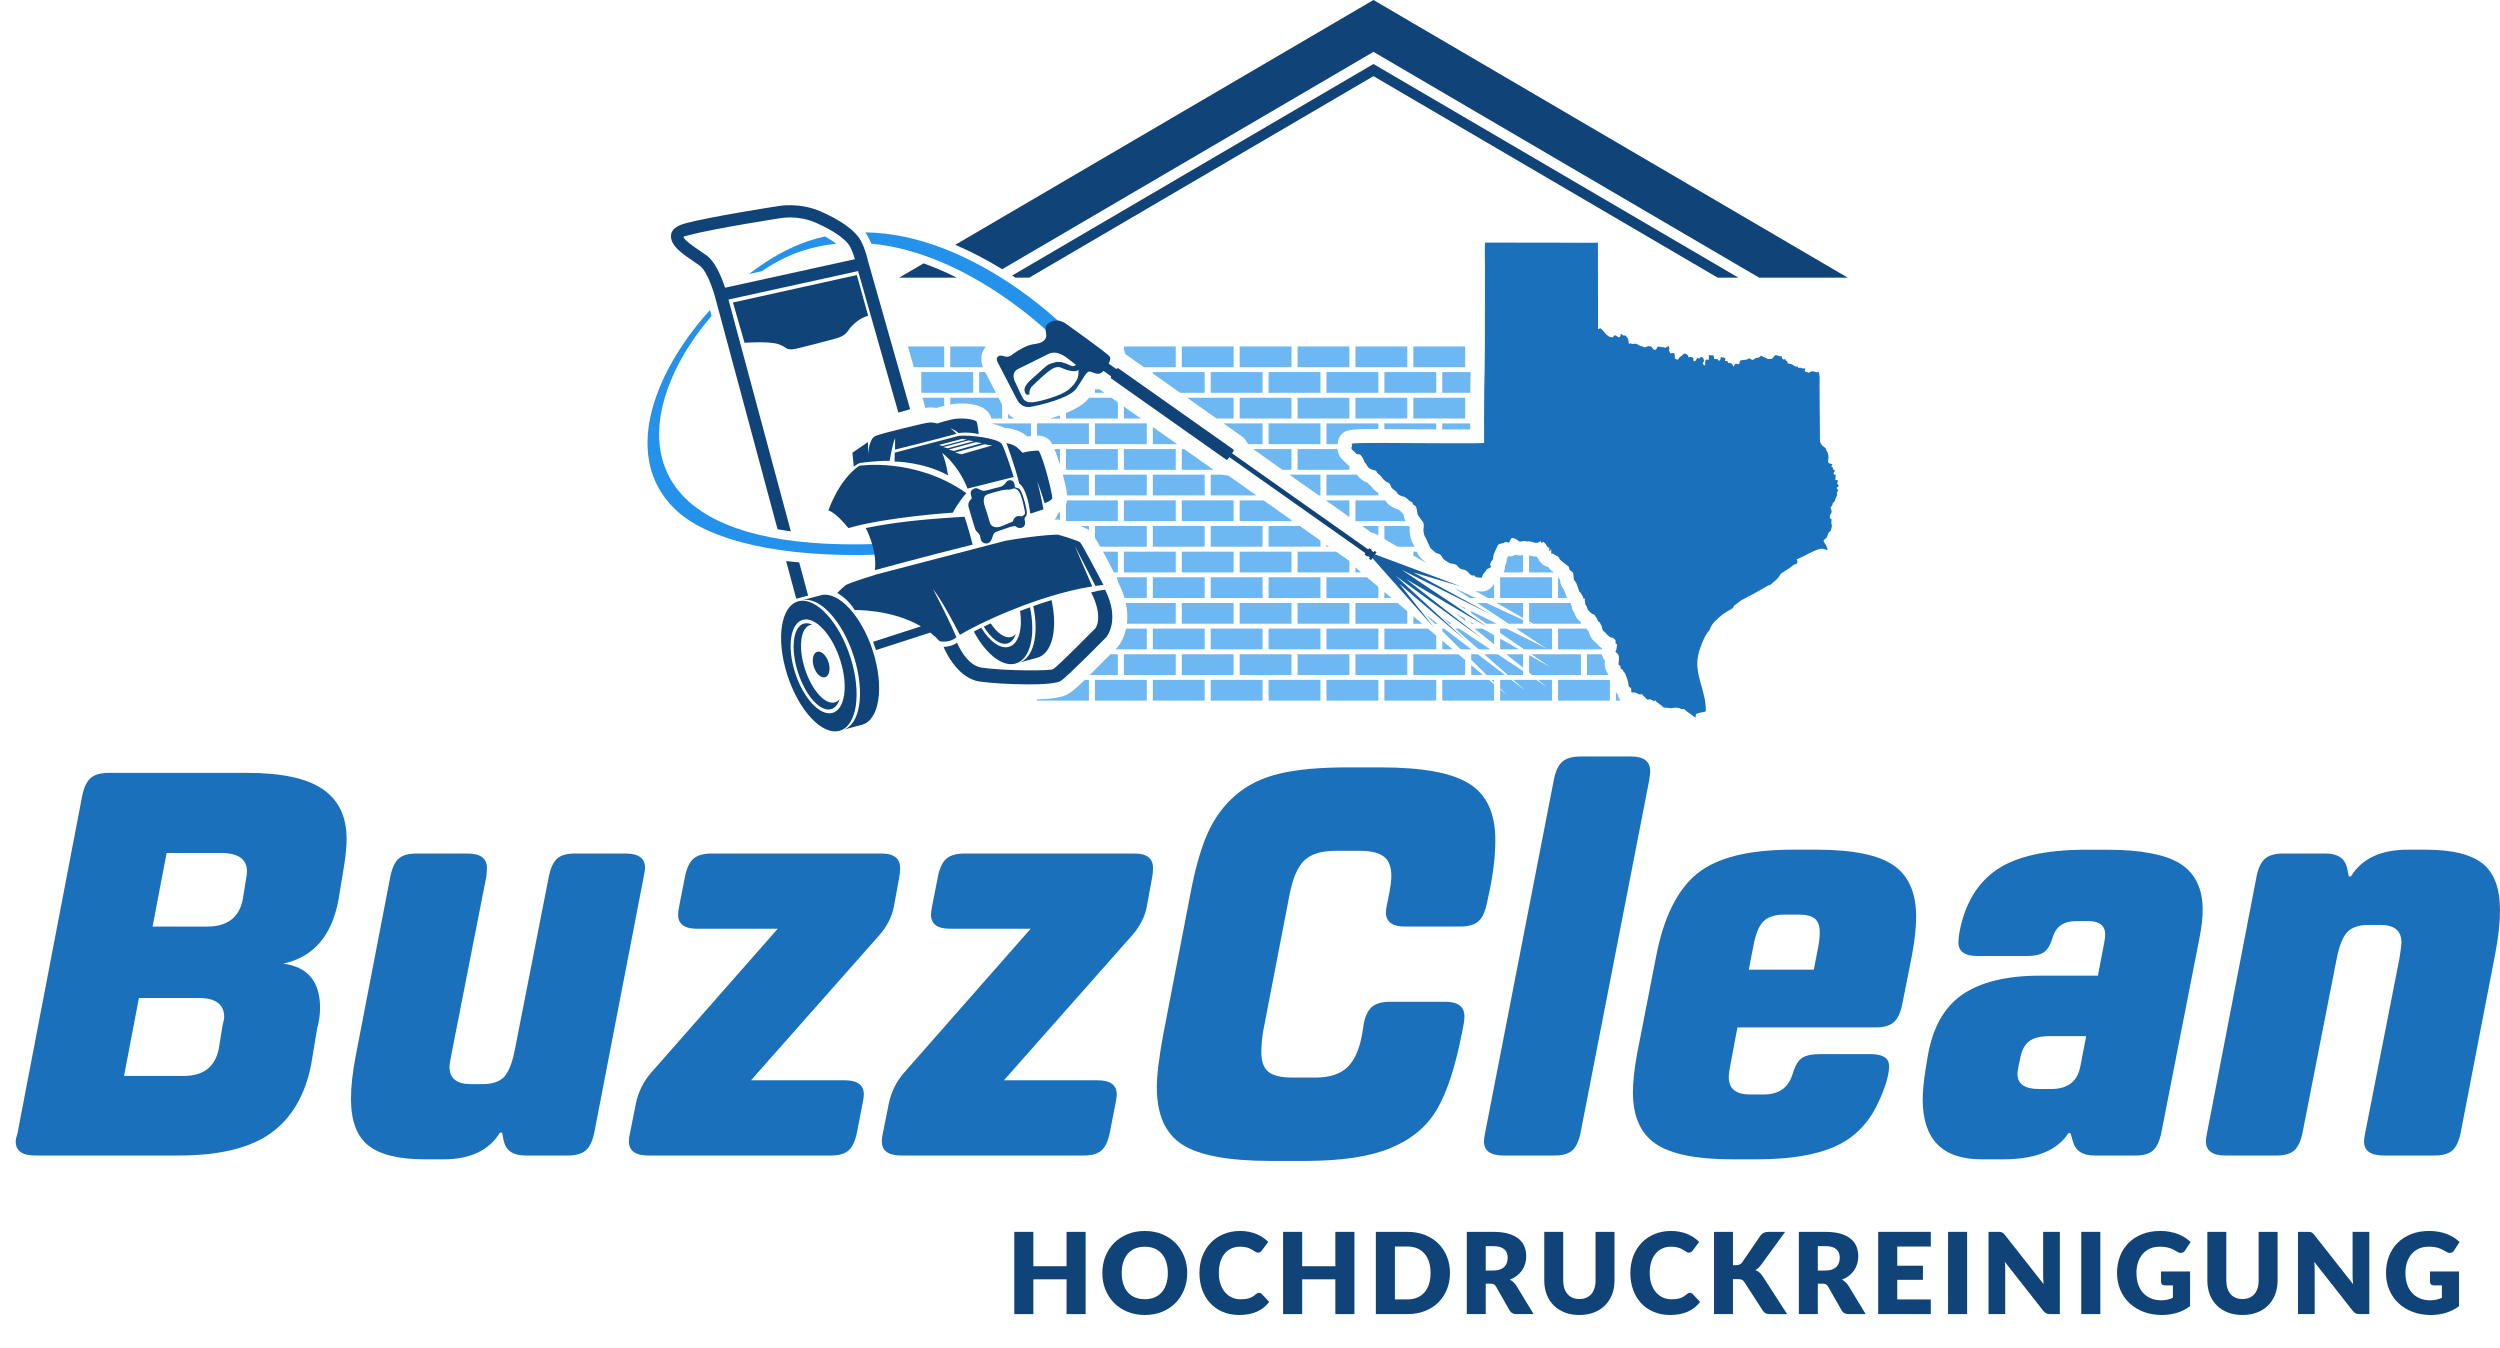 <svg xmlns="http://www.w3.org/2000/svg" id="Layer_1" data-name="Layer 1" viewBox="0 0 230.841 124.459"><defs><style>      .cls-1, .cls-2 {        fill: #104378;      }      .cls-3 {        fill: #2491eb;      }      .cls-2, .cls-4, .cls-5 {        fill-rule: evenodd;      }      .cls-6, .cls-5 {        fill: #1b70bb;      }      .cls-4 {        fill: #165ea0;      }      .cls-7 {        fill: #6db7f2;      }    </style></defs><g><g><path class="cls-6" d="M16.519,106.697H3.252c-1.201,0-1.802-.434-1.802-1.301,0-.167,.055-.417,.165-.75l5.986-31.22c.166-.771,.433-1.309,.8-1.61,.367-.303,.917-.453,1.65-.453h12.753c3.2,0,5.533,.503,7.001,1.51,1.467,1.007,2.2,2.534,2.2,4.58,0,.641-.071,1.431-.214,2.373l-.55,3.326c-.617,3.282-2.313,5.225-5.087,5.827,2.267,.303,3.4,1.661,3.4,4.077,0,.639-.091,1.276-.271,1.914l-.55,3.326c-.567,2.851-1.811,4.964-3.729,6.338-1.919,1.375-4.748,2.062-8.486,2.062Zm1.827-14.547h-5.519l-1.375,7.198h5.501c1.833,0,2.917-.839,3.251-2.517l.344-2.137c.104-.407,.156-.662,.156-.764,0-1.188-.786-1.781-2.358-1.781Zm4.066-9.083l.296-1.838c.063-.335,.097-.587,.097-.755,0-1.142-.803-1.713-2.406-1.713h-5.014l-1.297,6.795h5.045c1.85,0,2.942-.829,3.279-2.489Z"></path><path class="cls-6" d="M44.915,80.886l-3.18,16.202c-.152,.737-.229,1.206-.229,1.407,0,1.072,.65,1.607,1.95,1.607h1.101c.9,0,1.558-.218,1.976-.654,.416-.436,.741-1.225,.975-2.365l3.18-16.202c.166-.774,.424-1.312,.773-1.615,.348-.303,.888-.454,1.619-.454h4.686c1.196,0,1.795,.437,1.795,1.308,0,.168-.037,.419-.108,.754l-4.589,23.761c-.167,.771-.434,1.308-.8,1.609-.367,.302-.918,.453-1.651,.453h-3.9c-1.135,0-1.802-.453-2.001-1.359l-.15-.755h-.2c-1,1.645-2.751,2.467-5.252,2.467h-1.65c-2.435,0-4.185-.428-5.252-1.284-1.067-.855-1.601-2.29-1.601-4.303,0-1.141,.15-2.483,.45-4.027l3.197-16.561c.167-.771,.425-1.308,.775-1.609,.35-.303,.893-.453,1.626-.453h4.702c1.2,0,1.802,.438,1.802,1.315,0,.169-.016,.423-.043,.759Z"></path><path class="cls-6" d="M69.346,99.75h8.656c1.174,0,1.762,.437,1.762,1.309,0,.169-.034,.42-.101,.755l-.55,2.819c-.166,.772-.424,1.309-.774,1.61-.35,.302-.892,.453-1.624,.453h-16.846c-1.2,0-1.801-.436-1.801-1.307,0-.234,.034-.486,.101-.755l.55-2.765c.233-1.073,.7-2.012,1.4-2.816l11.693-13.296h-7.452c-1.167,0-1.75-.437-1.75-1.309,0-.168,.032-.42,.1-.756l.551-2.818c.166-.771,.433-1.309,.8-1.61,.366-.303,.917-.453,1.65-.453h15.703c1.133,0,1.7,.451,1.7,1.354,0,.3-.034,.618-.102,.951l-.459,2.506c-.17,1.003-.646,1.938-1.427,2.807l-11.781,13.321Z"></path><path class="cls-6" d="M92.7,99.75h8.656c1.174,0,1.762,.437,1.762,1.309,0,.169-.034,.42-.101,.755l-.55,2.819c-.166,.772-.424,1.309-.774,1.61-.35,.302-.892,.453-1.624,.453h-16.846c-1.2,0-1.801-.436-1.801-1.307,0-.234,.034-.486,.101-.755l.55-2.765c.233-1.073,.7-2.012,1.4-2.816l11.693-13.296h-7.452c-1.167,0-1.75-.437-1.75-1.309,0-.168,.032-.42,.1-.756l.551-2.818c.166-.771,.433-1.309,.8-1.61,.366-.303,.917-.453,1.65-.453h15.703c1.133,0,1.7,.451,1.7,1.354,0,.3-.034,.618-.102,.951l-.459,2.506c-.17,1.003-.646,1.938-1.427,2.807l-11.781,13.321Z"></path><path class="cls-6" d="M107.419,95.472l2.488-12.888c.434-2.314,.958-4.176,1.576-5.585,.617-1.41,1.476-2.592,2.576-3.548,1.101-.957,2.46-1.628,4.078-2.014,1.617-.386,3.694-.579,6.229-.579h3.152c3.835,0,6.553,.504,8.154,1.51,1.601,1.007,2.402,2.735,2.402,5.185,0,1.511-.2,3.188-.601,5.033l-.2,.906c-.167,.772-.434,1.309-.8,1.611-.367,.302-.918,.452-1.65,.452h-5.101c-1.168,0-1.751-.436-1.751-1.309,0-.167,.033-.419,.101-.755l.149-.704c.167-.839,.25-1.477,.25-1.913,0-.838-.234-1.435-.702-1.787-.469-.352-1.222-.528-2.258-.528h-2.158c-1.338,0-2.315,.302-2.935,.905s-1.079,1.709-1.38,3.316l-2.41,12.481c-.106,.673-.159,1.311-.159,1.917,0,.84,.217,1.437,.65,1.79,.433,.353,1.166,.529,2.2,.529h2.15c1.333,0,2.333-.336,3-1.007s1.117-1.762,1.351-3.272l.101-.654c.133-.737,.383-1.266,.75-1.585,.366-.318,.933-.479,1.7-.479h5.101c1.167,0,1.751,.453,1.751,1.359,0,.302-.051,.672-.15,1.107l-.1,.503c-.601,3.054-1.359,5.369-2.275,6.946-.918,1.577-2.335,2.769-4.251,3.573-1.918,.806-4.56,1.208-7.927,1.208h-3.15c-3.901,0-6.635-.503-8.202-1.51s-2.351-2.769-2.351-5.285c0-1.107,.2-2.751,.601-4.933Z"></path><path class="cls-6" d="M137.124,104.633l6.368-32.714c.166-.772,.433-1.311,.799-1.613,.366-.302,.915-.454,1.647-.454h4.691c1.164,0,1.747,.458,1.747,1.373,0,.142-.033,.423-.1,.845l-6.34,32.565c-.167,.771-.426,1.308-.775,1.609-.352,.302-.894,.452-1.628,.452h-4.707c-1.202,0-1.803-.436-1.803-1.309,0-.168,.032-.419,.1-.755Z"></path><path class="cls-6" d="M176.532,88.275l-.9,4.529c-.167,.772-.434,1.31-.801,1.611s-.917,.453-1.649,.453h-12.753l-.6,3.171c-.134,.672-.2,1.141-.2,1.409,0,1.074,.649,1.61,1.95,1.61h1.3c1.333,0,2.201-.586,2.601-1.762,.233-.805,.525-1.334,.875-1.585,.351-.252,.926-.378,1.726-.378h4.651c1.133,0,1.7,.37,1.7,1.107,0,.839-.351,1.997-1.051,3.474-.867,1.846-2.184,3.163-3.95,3.951-1.768,.788-4.168,1.183-7.201,1.183h-2.301c-3.301,0-5.651-.479-7.052-1.435s-2.1-2.542-2.1-4.757c0-.973,.133-2.181,.399-3.624l1.751-8.959c.699-3.591,1.958-6.124,3.775-7.601,1.816-1.477,4.742-2.215,8.776-2.215h2.301c3.301,0,5.651,.479,7.051,1.435,1.4,.956,2.101,2.542,2.101,4.757,0,.974-.134,2.182-.399,3.624Zm-9.052,1.258l.399-2.063c.101-.503,.15-.956,.15-1.359,0-.604-.15-1.031-.45-1.283s-.8-.377-1.5-.377h-1.301c-.899,0-1.559,.218-1.976,.654s-.725,1.225-.925,2.365l-.4,2.063h6.002Z"></path><path class="cls-6" d="M191.684,85.053c-1.134,0-1.85,.503-2.15,1.51-.2,.672-.467,1.125-.8,1.359-.334,.235-.851,.353-1.551,.353h-4.601c-1.167,0-1.75-.42-1.75-1.259,0-.234,.032-.554,.1-.956,.5-2.617,1.65-4.538,3.451-5.764,1.8-1.225,4.551-1.837,8.251-1.837h1.851c3.2,0,5.484,.437,6.852,1.309,1.366,.873,2.05,2.282,2.05,4.229,0,.771-.099,1.645-.297,2.618l-3.529,18.014c-.166,.773-.424,1.312-.772,1.614-.35,.303-.89,.454-1.621,.454h-3.789c-1.097,0-1.761-.453-1.994-1.359l-.199-.704h-.2c-1.033,1.61-3.05,2.416-6.051,2.416h-1.95c-3.635,0-5.451-1.846-5.451-5.537,0-.704,.083-1.593,.249-2.668l.2-1.208c.433-2.684,1.498-4.613,3.195-5.788,1.697-1.174,4.11-1.762,7.239-1.762h5.293l.583-3.019c.062-.336,.094-.587,.094-.756,0-.839-.518-1.259-1.551-1.259h-1.15Zm-3.4,15.503h1.101c1.533,0,2.433-.688,2.7-2.063l.545-2.819h-3.397c-.833,0-1.458,.16-1.874,.479-.417,.319-.691,.848-.824,1.586l-.15,.704c-.067,.336-.1,.571-.1,.705,0,.939,.666,1.409,2,1.409Z"></path><path class="cls-6" d="M218.389,104.633l3.18-16.202c.114-.739,.171-1.21,.171-1.412,0-1.075-.646-1.613-1.937-1.613h-1.094c-.894,0-1.548,.219-1.962,.655-.414,.438-.736,1.229-.968,2.372l-3.18,16.202c-.167,.771-.426,1.308-.776,1.609s-.893,.452-1.627,.452h-4.707c-1.202,0-1.803-.436-1.803-1.309,0-.168,.032-.419,.1-.755l4.588-23.76c.167-.771,.434-1.307,.801-1.608,.367-.303,.917-.453,1.651-.453h3.903c1.134,0,1.802,.453,2.001,1.358l.15,.756h.2c1-1.645,2.752-2.467,5.254-2.467h1.651c2.435,0,4.187,.428,5.254,1.283,1.067,.856,1.602,2.29,1.602,4.304,0,1.143-.147,2.484-.441,4.028l-3.198,16.561c-.167,.771-.426,1.308-.775,1.609-.352,.302-.894,.452-1.628,.452h-4.707c-1.202,0-1.803-.436-1.803-1.309,0-.168,.032-.419,.1-.755Z"></path></g><g><path class="cls-1" d="M100.242,113.746v7.593h-1.76v-3.21h-3.065v3.21h-1.76v-7.593h1.76v3.174h3.065v-3.174h1.76Z"></path><path class="cls-1" d="M109.624,117.54c0,.549-.094,1.06-.282,1.532s-.453,.883-.795,1.232c-.342,.349-.753,.622-1.234,.82s-1.016,.297-1.603,.297-1.122-.099-1.605-.297-.896-.472-1.239-.82c-.344-.35-.609-.76-.798-1.232s-.282-.983-.282-1.532,.094-1.06,.282-1.532,.454-.882,.798-1.229c.343-.348,.756-.62,1.239-.818s1.019-.297,1.605-.297,1.121,.1,1.603,.3c.481,.199,.893,.474,1.234,.82,.342,.348,.606,.758,.795,1.23,.188,.472,.282,.981,.282,1.526Zm-1.791,0c0-.375-.049-.713-.146-1.014s-.235-.555-.417-.764c-.181-.208-.402-.368-.665-.479-.263-.11-.561-.166-.896-.166-.339,0-.64,.056-.903,.166-.265,.111-.487,.271-.668,.479-.182,.209-.32,.463-.417,.764s-.145,.639-.145,1.014c0,.379,.048,.719,.145,1.019,.097,.301,.235,.556,.417,.764,.181,.208,.403,.367,.668,.477,.264,.109,.564,.164,.903,.164,.335,0,.633-.055,.896-.164s.484-.269,.665-.477c.182-.208,.32-.463,.417-.764,.097-.3,.146-.64,.146-1.019Z"></path><path class="cls-1" d="M116.257,119.374c.041,0,.083,.008,.124,.023s.081,.043,.119,.081l.693,.734c-.304,.4-.684,.701-1.142,.904-.457,.203-.998,.305-1.623,.305-.572,0-1.086-.098-1.54-.294s-.839-.468-1.154-.813c-.316-.345-.559-.755-.728-1.229-.169-.474-.254-.989-.254-1.545,0-.566,.092-1.087,.274-1.561,.183-.475,.44-.884,.771-1.228s.729-.611,1.19-.803c.463-.19,.972-.286,1.527-.286,.283,0,.55,.025,.801,.075,.25,.051,.483,.12,.701,.209s.418,.195,.601,.32,.345,.261,.486,.406l-.59,.798c-.038,.048-.083,.093-.135,.133s-.124,.06-.218,.06c-.062,0-.12-.014-.176-.042-.055-.027-.114-.062-.176-.102-.062-.04-.131-.083-.205-.13s-.162-.091-.264-.131c-.102-.039-.221-.073-.357-.102-.136-.027-.296-.041-.479-.041-.29,0-.555,.054-.795,.161s-.447,.265-.621,.472c-.175,.207-.31,.46-.404,.761s-.143,.644-.143,1.029c0,.389,.053,.734,.158,1.037,.105,.302,.249,.557,.43,.764,.182,.206,.393,.363,.635,.472,.241,.107,.5,.161,.776,.161,.158,0,.304-.008,.435-.023,.132-.016,.254-.042,.368-.078,.113-.036,.221-.085,.32-.146,.101-.061,.202-.138,.306-.231,.042-.034,.087-.063,.135-.086,.049-.022,.099-.034,.15-.034Z"></path><path class="cls-1" d="M125.062,113.746v7.593h-1.76v-3.21h-3.065v3.21h-1.76v-7.593h1.76v3.174h3.065v-3.174h1.76Z"></path><path class="cls-1" d="M133.885,117.54c0,.549-.094,1.056-.282,1.519-.188,.464-.452,.865-.794,1.204s-.754,.603-1.235,.792-1.016,.284-1.603,.284h-2.93v-7.593h2.93c.587,0,1.121,.096,1.603,.287s.894,.455,1.235,.792,.606,.737,.794,1.201c.188,.464,.282,.969,.282,1.514Zm-1.791,0c0-.375-.049-.714-.145-1.017-.097-.302-.236-.558-.417-.769-.182-.21-.403-.371-.666-.484-.262-.112-.561-.169-.896-.169h-1.17v4.883h1.17c.335,0,.634-.057,.896-.17,.263-.112,.484-.274,.666-.484,.181-.21,.32-.467,.417-.769,.096-.303,.145-.643,.145-1.021Z"></path><path class="cls-1" d="M141.609,121.338h-1.584c-.294,0-.504-.111-.632-.334l-1.253-2.204c-.059-.094-.124-.162-.196-.205-.073-.044-.177-.065-.312-.065h-.444v2.809h-1.75v-7.593h2.454c.545,0,1.01,.057,1.395,.17,.385,.112,.699,.27,.942,.472,.243,.201,.421,.439,.531,.714s.165,.573,.165,.896c0,.246-.032,.479-.098,.698-.066,.219-.163,.421-.29,.606-.128,.187-.286,.352-.474,.498-.188,.146-.405,.266-.65,.359,.114,.06,.221,.133,.321,.222,.1,.088,.189,.193,.27,.315l1.604,2.642Zm-3.717-4.022c.237,0,.44-.031,.607-.092,.168-.061,.305-.145,.412-.253,.106-.107,.185-.233,.233-.377,.048-.145,.072-.3,.072-.467,0-.334-.108-.594-.324-.781-.216-.188-.549-.282-1.001-.282h-.704v2.252h.704Z"></path><path class="cls-1" d="M145.835,119.947c.234,0,.444-.039,.629-.117s.341-.19,.469-.336,.226-.324,.292-.534c.067-.21,.102-.449,.102-.717v-4.497h1.75v4.497c0,.466-.075,.894-.226,1.282-.15,.39-.365,.725-.645,1.006s-.619,.5-1.02,.656-.852,.234-1.352,.234c-.504,0-.956-.078-1.356-.234s-.74-.375-1.021-.656c-.279-.281-.493-.616-.642-1.006-.148-.389-.223-.816-.223-1.282v-4.497h1.75v4.492c0,.268,.034,.507,.101,.717,.067,.21,.165,.389,.293,.536,.128,.148,.284,.261,.469,.339s.395,.117,.629,.117Z"></path><path class="cls-1" d="M156.045,119.374c.041,0,.083,.008,.124,.023s.081,.043,.119,.081l.693,.734c-.304,.4-.684,.701-1.142,.904-.457,.203-.998,.305-1.623,.305-.572,0-1.086-.098-1.54-.294s-.839-.468-1.154-.813c-.316-.345-.559-.755-.728-1.229-.169-.474-.254-.989-.254-1.545,0-.566,.092-1.087,.274-1.561,.183-.475,.44-.884,.771-1.228s.729-.611,1.19-.803c.463-.19,.972-.286,1.527-.286,.283,0,.55,.025,.801,.075,.25,.051,.483,.12,.701,.209s.418,.195,.601,.32,.345,.261,.486,.406l-.59,.798c-.038,.048-.083,.093-.135,.133s-.124,.06-.218,.06c-.062,0-.12-.014-.176-.042-.055-.027-.114-.062-.176-.102-.062-.04-.131-.083-.205-.13s-.162-.091-.264-.131c-.102-.039-.221-.073-.357-.102-.136-.027-.296-.041-.479-.041-.29,0-.555,.054-.795,.161s-.447,.265-.621,.472c-.175,.207-.31,.46-.404,.761s-.143,.644-.143,1.029c0,.389,.053,.734,.158,1.037,.105,.302,.249,.557,.43,.764,.182,.206,.393,.363,.635,.472,.241,.107,.5,.161,.776,.161,.158,0,.304-.008,.435-.023,.132-.016,.254-.042,.368-.078,.113-.036,.221-.085,.32-.146,.101-.061,.202-.138,.306-.231,.042-.034,.087-.063,.135-.086,.049-.022,.099-.034,.15-.034Z"></path><path class="cls-1" d="M160.016,116.821h.279c.259,0,.445-.082,.559-.245l1.698-2.48c.101-.132,.208-.224,.324-.273,.115-.051,.26-.076,.432-.076h1.522l-2.236,3.069c-.159,.212-.33,.365-.513,.459,.131,.049,.25,.116,.357,.203,.106,.087,.207,.2,.3,.339l2.278,3.522h-1.563c-.101,0-.186-.007-.257-.021-.07-.015-.132-.035-.184-.062-.052-.028-.097-.062-.135-.102s-.074-.086-.108-.139l-1.709-2.642c-.062-.098-.141-.166-.235-.206s-.224-.06-.386-.06h-.424v3.23h-1.75v-7.593h1.75v3.075Z"></path><path class="cls-1" d="M172.271,121.338h-1.584c-.294,0-.504-.111-.632-.334l-1.253-2.204c-.059-.094-.124-.162-.196-.205-.073-.044-.177-.065-.312-.065h-.444v2.809h-1.75v-7.593h2.454c.545,0,1.01,.057,1.395,.17,.385,.112,.699,.27,.942,.472,.243,.201,.421,.439,.531,.714s.165,.573,.165,.896c0,.246-.032,.479-.098,.698-.066,.219-.163,.421-.29,.606-.128,.187-.286,.352-.474,.498-.188,.146-.405,.266-.65,.359,.114,.06,.221,.133,.321,.222,.1,.088,.189,.193,.27,.315l1.604,2.642Zm-3.717-4.022c.237,0,.44-.031,.607-.092,.168-.061,.305-.145,.412-.253,.106-.107,.185-.233,.233-.377,.048-.145,.072-.3,.072-.467,0-.334-.108-.594-.324-.781-.216-.188-.549-.282-1.001-.282h-.704v2.252h.704Z"></path><path class="cls-1" d="M175.185,115.101v1.771h2.371v1.303h-2.371v1.809h3.097v1.354h-4.856v-7.593h4.856v1.355h-3.097Z"></path><path class="cls-1" d="M181.636,121.338h-1.76v-7.593h1.76v7.593Z"></path><path class="cls-1" d="M190.199,113.746v7.593h-.911c-.135,0-.247-.021-.339-.065-.092-.043-.183-.119-.271-.227l-3.558-4.528c.014,.136,.023,.267,.028,.394,.006,.127,.008,.246,.008,.357v4.069h-1.542v-7.593h.921c.076,0,.14,.004,.191,.011s.099,.021,.141,.039c.041,.02,.081,.046,.118,.081,.038,.034,.081,.081,.13,.141l3.588,4.56c-.018-.146-.029-.287-.036-.425-.007-.137-.011-.267-.011-.389v-4.018h1.543Z"></path><path class="cls-1" d="M193.938,121.338h-1.76v-7.593h1.76v7.593Z"></path><path class="cls-1" d="M199.539,117.404h2.682v3.205c-.387,.285-.798,.491-1.234,.62-.438,.129-.894,.192-1.37,.192-.621,0-1.187-.098-1.695-.294s-.945-.468-1.308-.813c-.362-.345-.642-.755-.839-1.229-.196-.474-.295-.989-.295-1.545,0-.566,.094-1.087,.279-1.561,.187-.475,.453-.884,.801-1.228,.347-.344,.766-.611,1.258-.803,.492-.19,1.041-.286,1.649-.286,.313,0,.608,.026,.885,.078s.531,.123,.764,.214c.233,.09,.446,.198,.64,.323s.365,.26,.518,.406l-.508,.776c-.079,.121-.182,.196-.308,.224-.126,.028-.262-.003-.406-.094-.139-.083-.269-.155-.391-.216-.123-.061-.248-.11-.376-.148s-.262-.066-.403-.084c-.142-.017-.301-.025-.477-.025-.328,0-.623,.058-.886,.175-.262,.116-.485,.28-.67,.492s-.327,.466-.428,.763c-.1,.298-.149,.628-.149,.993,0,.403,.055,.761,.165,1.073s.267,.577,.469,.792c.202,.216,.443,.38,.725,.493,.281,.112,.593,.169,.935,.169,.211,0,.401-.021,.572-.062s.338-.098,.5-.167v-1.151h-.746c-.11,0-.196-.029-.259-.089-.062-.059-.093-.134-.093-.224v-.97Z"></path><path class="cls-1" d="M207.062,119.947c.234,0,.444-.039,.629-.117s.341-.19,.469-.336,.226-.324,.292-.534c.067-.21,.102-.449,.102-.717v-4.497h1.75v4.497c0,.466-.075,.894-.226,1.282-.15,.39-.365,.725-.645,1.006s-.619,.5-1.02,.656-.852,.234-1.352,.234c-.504,0-.956-.078-1.356-.234s-.74-.375-1.021-.656c-.279-.281-.493-.616-.642-1.006-.148-.389-.223-.816-.223-1.282v-4.497h1.75v4.492c0,.268,.034,.507,.101,.717,.067,.21,.165,.389,.293,.536,.128,.148,.284,.261,.469,.339s.395,.117,.629,.117Z"></path><path class="cls-1" d="M218.772,113.746v7.593h-.911c-.135,0-.247-.021-.339-.065-.092-.043-.183-.119-.271-.227l-3.558-4.528c.014,.136,.023,.267,.028,.394,.006,.127,.008,.246,.008,.357v4.069h-1.542v-7.593h.921c.076,0,.14,.004,.191,.011s.099,.021,.141,.039c.041,.02,.081,.046,.118,.081,.038,.034,.081,.081,.13,.141l3.588,4.56c-.018-.146-.029-.287-.036-.425-.007-.137-.011-.267-.011-.389v-4.018h1.543Z"></path><path class="cls-1" d="M224.375,117.404h2.682v3.205c-.387,.285-.798,.491-1.234,.62-.438,.129-.894,.192-1.37,.192-.621,0-1.187-.098-1.695-.294s-.945-.468-1.308-.813c-.362-.345-.642-.755-.839-1.229-.196-.474-.295-.989-.295-1.545,0-.566,.094-1.087,.279-1.561,.187-.475,.453-.884,.801-1.228,.347-.344,.766-.611,1.258-.803,.492-.19,1.041-.286,1.649-.286,.313,0,.608,.026,.885,.078s.531,.123,.764,.214c.233,.09,.446,.198,.64,.323s.365,.26,.518,.406l-.508,.776c-.079,.121-.182,.196-.308,.224-.126,.028-.262-.003-.406-.094-.139-.083-.269-.155-.391-.216-.123-.061-.248-.11-.376-.148s-.262-.066-.403-.084c-.142-.017-.301-.025-.477-.025-.328,0-.623,.058-.886,.175-.262,.116-.485,.28-.67,.492s-.327,.466-.428,.763c-.1,.298-.149,.628-.149,.993,0,.403,.055,.761,.165,1.073s.267,.577,.469,.792c.202,.216,.443,.38,.725,.493,.281,.112,.593,.169,.935,.169,.211,0,.401-.021,.572-.062s.338-.098,.5-.167v-1.151h-.746c-.11,0-.196-.029-.259-.089-.062-.059-.093-.134-.093-.224v-.97Z"></path></g></g><path class="cls-2" d="M126.82,5.91l33.7,19.729h-1.915L126.82,7.031l-31.785,18.608h-1.282c-.099-.067-.199-.132-.297-.197L126.82,5.91Zm-38.474,19.729h-5.321l2.254-1.32c1.047,.373,2.073,.819,3.067,1.32ZM126.82,0l43.795,25.639h-8.18L126.82,4.789l-34.282,20.07c-1.376-.847-2.829-1.614-4.337-2.251L126.82,0Z"></path><path class="cls-5" d="M165.057,33.555c.701,.07,.517,.361,.955,.29l.024,.121,.302-.01c.003,.007,.003,.019,.003,.022,.001,.003,.003,.017,.003,.022l.373,.04c-.045,.119-.083,.136-.06,.253,.18,.112,.138,.01,.253,.085,.038,.024,.059,.04,.07,.049,.098-.067,.244-.117,.385-.157,.033,.001-.01,.011,.034,.029,.072,.03,.065-.017,.172,.025,.234,.09,.102,.066,.343-.003,.155,.294,.092,.813,.096,1.197l.037,4.939c.001,.345-.035,.302,.104,.523,.144,.232,.121,.159,.299,.304,.014,.012,.096,.085,.1,.09,.043,.054,.026,.027,.054,.098,.045,.114,.015,.096,.089,.21,.076,.118,.06,.055,.096,.208,.125,.516-.038,.596,.018,.768,.066,.198,.206,.116,.388,.214l-.102,.219c.298,.127,.018,.189,.326,.364,.008,.004,.025,.026,.03,.017,.006-.009,.022,.01,.032,.018-.144,.062-.175,.112-.167,.295l.185,.069-.031,.46,.234,.026c-.032,.222-.014,.162-.076,.334,.355,.248-.036,.296-.042,.382,.05,.15,.058,.076,.15,.188-.049,.201-.148,.144-.117,.34,.036,.228-.093,.31-.156,.523-.088,.301-.054,.149-.199,.327-.098,.12-.028,.052-.06,.166-.06,.205-.195,.163-.165,.328,.016,.085,.119,.199,.08,.378-.03,.135-.146,.209-.161,.374-.019,.196,.061,.204,.167,.277-.002,.122-.033,.232-.026,.341,.007,.124,.065,.181,.052,.293l-.097,.385c-.02,.032-.05,.073-.083,.108-.1,.103-.102,.033-.172,.205-.045,.111-.039,.179-.094,.284-.111,.211-.253,.182-.335,.386,.173,.326,.325,.394,.381,.843-.22-.033-.385-.216-.824-.083-.628,.19-1.408,.695-2.02,.929,.042,.143,.104,.161,.038,.326-.053,.129-.106,.107-.242,.142-.097,.025-.129,.071-.217,.158-.213,.21-1.025,.612-1.104,.778-.081,.169-.213,.322-.32,.438-.15,.163-.285,.219-.404,.35-.251,.275-.216,.124-.482,.27l-.477,.278c-.644,.402-1.309,.698-1.95,1.066l-.428,.327c-.12,.13-.111,.043-.207,.169-.072,.094-.066,.158-.146,.232-.001,.002-.643,.348-.931,.576-.319,.253-.949,.801-1.084,1.179-.113,.318-.099,.217-.286,.469-.339,.455-.739,1.486-.871,2.143-.362,1.788,.755,3.246,.717,5.132-.17,.092-.469,.089-.633,.155-.251,.102-.289,.034-.299,.259-.003,.065-.016,.072-.033,.169l-.868-.631c-.173-.252-.24-.102-.459-.173l-.083-.047c-.122-.056-.028-.015-.142-.042l-.27-.03c-.608,.049-.331,.09-.658,.024-.179-.037-.465,.036-.597-.157l-.026-.053c-.016-.019-.06,.006-.202-.137-.153-.155-.18-.052-.407-.356l-.124,.093c-.069-.061-.047-.057-.15-.102-.188-.082-.227-.119-.436-.032l-.395-.389c-.081-.064-.033-.018-.095-.132-.142-.003-.173,.048-.307-.001l-.291-.128s-.113-.025-.114-.026l-.262,.002c-.154-.324,.152-.305-.262-.557-.012-.246-.223-1.119-.438-1.333-.205-.147,.059-.14-.324-.329,.013-.421-.141-.207-.19-.381-.012-.209,.083-.446,.028-.74-.044-.236-.168-.272-.314-.429,.127-.192,.111-.423,.153-.679l-.146-.113c.032-.273,.023-.297-.154-.425-.278-.203-.031,.032-.379-.155-.221-.119-.321-.353-.525-.495-.215-.15-.15-.382-.254-.574-.044-.081-.031-.018-.082-.139-.066-.154,.049-.03-.082-.148-.162-.145-.094,.036-.2-.254-.049-.131-.094-.145-.171-.282-.087-.156-.052-.133-.24-.21-.244-.099-.199-.158-.377-.304-.156-.128-.111-.263-.226-.454-.11-.182-.104-.067-.11-.308-.003-.149-.01-.04-.029-.156-.025-.16-.044-.003,.034-.186-.218-.045-.193-.035-.222-.224l-.196-.337c-.035-.037-.022-.012-.062-.049-.068-.061-.054,.012-.085-.138l-.253-.694c-.058-.132-.116-.149-.192-.26-.108-.159-.022-.584-.152-.754-.043-.056-.202-.137-.265-.222-.093-.128-.02,.004-.056-.166-.047-.215-.167-.203-.329-.355-.148-.139-.432-.308-.515-.428-.136-.196-.108-.28-.323-.351-.251-.083-.158-.204-.486-.202l-.009-.428c-.055,.039-.005-.013-.047,.057-.004,.006-.009,.016-.013,.023l-.048,.127c-.145-.094-.062-.102-.052-.293-.209-.135-.172-.04-.286-.268-.087-.171-.187-.203-.27-.307-.115,.071-.048,.056-.188,.101l-.056-.106c-.024-.046-.003-.029-.042-.081-.154,.145,.023,.059-.165,.141-.352,.154-.579-.142-1.02-.092-.241,.028-.142-.076-.373-.025-.526,.119-.35-.012-.688-.18-.512-.255-.436-.037-.638,.316-.106-.008-.214-.058-.308-.053-.254,.013,.007,.03-.201,.101-.106,.036,.006-.045-.203,.032-.311,.116-.276,.028-.468,.476l-.118,.263c-.217,.441-.137,.417-.188,.693-.028,.147-.211,.212-.253,.483-.025,.165,.007,.103,.088,.238-.06,.062-.064,.064-.155,.112-.358,.191-.116-.062-.366,.312-.09,.133-.15,.123-.224,.265-.211,.408,.008,.342-.526,.283-.191-.021-.064,.057-.237-.112-.193-.189-.018-.012-.248-.053-.098-.017-.205-.117-.249-.164l-.052-.061c-.409-.512-.639-.162-1-.583-.081-.095-.102-.165-.244-.211-.526-.169-.348,.033-.92-.359-.276-.189-.227-.203-.398-.462-.143-.218-.349-.146-.547-.29l-.453-.413-.413-.905c-.167-.285-.157-.267-.217-.62-.028-.164,.007-.203,.014-.36,.021-.503-.026-.471-.187-.667l-.293-.422c-.005-.007-.012-.015-.016-.022l-.033-.047c-.09-.165-.059-.471-.161-.701-.084-.189-.07-.123-.205-.211-.221-.143,.004-.205-.283-.317-.19-.074-.376-.36-.608-.455l-.237-.056c-.505-.238-.336-.182-.433-.319-.244-.345-.455-.247-.599-.654-.067-.187-.117-.225-.29-.311-.104-.051-.112-.058-.189-.112-.216-.151-.285-.287-.45-.492-.121-.15-.215-.103-.312-.29-.117-.222-.119-.183-.362-.239-.505-.117-.622-.502-.673-.575-.096-.134-.055,.005-.136-.168-.035-.075-.034-.125-.082-.217-.394-.755-.414-.379-.674-.532-.112-.105-.032-.091-.201-.216-.08-.058-.159-.121-.212-.206-.111-.18-.011-.165,.015-.249l-.016-.267c.215-.118,5.386-.052,6.086-.052,.52,0,5.758,.045,6.131-.018,0-1.552-.017-3.113,.009-4.664,.026-1.523,.065-3.039,.062-4.562l.009-6.975c.006-.737-.042-1.574,.005-2.298l10.427,.015,.004,7.955c.196,.009,.148-.169,.382,.069,.145,.147,.274,.351,.427,.479,.206,.173,.265,.217,.575,.229,.197-.457,.409,.064,.593-.004,.179-.165,.055-.128,.142-.333,.148,.052,.093,.132,.251,.178l.173-.022c.28,.461,.207,.082,.308,.776,.124-.024,.139-.046,.212-.021,.314,.108,.343-.071,.567,.068,.223,.137,.2,.128,.448,.193,.126,.033,.156,.113,.315,.074,.175-.044,.114-.103,.337-.09,.377,.022,.228,.283,.528,.352,.211-.099,.127-.18,.281-.327l.536,.082c.089,.016,.047,.028,.163,.048,.12-.105,.101-.107,.306-.164,.052,.339,.078,.093,.004,.432,.239,.278,.028,.036,.104,.223,.189,.035,.323-.079,.406,.046,.066,.099,.018,.308,.039,.447,.403,.233,.269,.02,.484-.159l.164-.105c.156-.138,.206-.313,.499-.082,.151,.119,.052,.092,.105,.239,.139-.011,.238-.088,.366,.002,.134,.094,.069,.189,.112,.343,.207,.023,.144-.006,.22-.104l.135-.212,.148,.107c.062-.076,.057-.086,.144-.171,.258,.016,.283,.133,.319,.407-.006,.008-.018,.015-.023,.019l-.042,.039c-.007,.008-.026,.032-.03,.041-.055,.12,.06,.252,.159,.283,.062-.095,.046-.153,.04-.29-.004-.101,.005-.198,.121-.266,.119-.071,.127,.164,.204-.024,.036-.087,.001-.268,.011-.4,.347,.147,.44-.194,.495,.384l.299-.004c.062,.079,.067,.131,.171,.162,.122-.08,.107-.186,.151-.361,.196,.064,.172,.084,.417,.088-.012,.125-.042,.186-.051,.277,.323,.08,.142-.097,.328,.204,.182-.003,.311-.043,.473,.336l.089-.158c.144-.289,.352,.075,.452-.15,.067-.151-.038-.239,.203-.29,.193-.041,.375-.013,.571-.1,.127-.057-.018-.036,.129-.081,.044,.031,.228,.149,.276,.153,.101,.009,.222-.102,.281-.143,.163-.113,.3,.038,.536-.25l.371,.182c.004,.002,.014,.006,.018,.008,.003,.002,.014,.007,.018,.009l.112,.054c.005,.002,.016,.007,.022,.009,.08,.032-.034,.023,.146,.047,.425,.058,.479-.209,.51-.252,.188-.258,.477,.079,.728-.004-.016,.085-.003,.185,.071,.261,.081,.084,.156,.025,.234-.002,.108,.308,.221,.097,.229,.403"></path><g><path class="cls-7" d="M105.89,53.303h-2.804c.01,.021,.023,.046,.033,.064,.073,.141,.121,.287,.144,.434,.003,.006,.006,.012,.01,.019,.227,.447,.417,.917,.559,1.398h2.059v-1.915Z"></path><polygon class="cls-7" points="103.777 38.643 105.338 38.643 103.777 37.541 103.777 38.643"></polygon><path class="cls-7" d="M97.873,41.466h-.508c.16,.393,.338,.906,.508,1.457v-1.457Z"></path><path class="cls-7" d="M97.873,38.643v-.29c-.312,.109-.624,.206-.931,.29h.931Z"></path><rect class="cls-7" x="103.777" y="50.939" width="4.786" height="1.915"></rect><rect class="cls-7" x="111.794" y="48.566" width="4.785" height="1.914"></rect><rect class="cls-7" x="109.122" y="50.939" width="4.786" height="1.915"></rect><rect class="cls-7" x="106.449" y="48.566" width="4.786" height="1.914"></rect><path class="cls-7" d="M137.959,53.863c-.08,.184-.153,.329-.429,.521-.436,.303-.748,.247-1.182,.195-.038,.002-.067-.01-.103-.011l1.142,.649h.572v-1.355Z"></path><path class="cls-7" d="M140.632,51.257c-.245,.031-.472,.032-.688-.031-.208,.111-.449,.162-.702,.143-.002,0-.003-0-.005-0l-.031,.068c-.007,.015-.012,.028-.02,.043-.014,.028-.03,.059-.043,.09-.008,.092-.018,.18-.035,.275-.03,.16-.077,.29-.142,.411,.013,.207-.042,.408-.13,.599h1.796v-1.597Z"></path><polygon class="cls-7" points="106.449 41.007 108.687 41.007 106.449 39.427 106.449 41.007"></polygon><rect class="cls-7" x="114.466" y="50.939" width="4.786" height="1.915"></rect><polygon class="cls-7" points="134.287 54.294 135.693 55.218 136.271 55.218 134.287 54.294"></polygon><path class="cls-7" d="M131.663,51.954l-.454-.413c-.134-.122-.227-.25-.302-.415l-.085-.186h-.321v.364l1.202,.683c-.013-.011-.027-.021-.041-.033Z"></path><polygon class="cls-7" points="109.122 43.38 112.049 43.38 109.337 41.466 109.122 41.466 109.122 43.38"></polygon><polygon class="cls-7" points="121.769 45.743 121.925 45.743 121.925 43.829 119.058 43.829 121.769 45.743"></polygon><polygon class="cls-7" points="124.597 47.74 124.597 46.202 122.42 46.202 124.597 47.74"></polygon><path class="cls-7" d="M122.484,45.743h4.786v-.222c-.029-.019-.057-.037-.087-.057-.301-.211-.435-.387-.629-.634-.113-.078-.211-.162-.298-.26-.413-.142-.719-.408-.976-.741h-2.796v1.914Z"></path><path class="cls-7" d="M133.174,39.65c.261,.002,.522,.003,.784,.004,.598,.001,1.196,.002,1.794-.001-0-.187,.002-.373,.002-.56h-2.58v.558Z"></path><path class="cls-7" d="M122.484,41.007h1.05c.002-.007,.001-.013,.003-.02-.009-.48,.236-.903,.662-1.137,.473-.26,2.072-.251,3.071-.237v-.521h-4.786v1.915Z"></path><path class="cls-7" d="M127.829,39.621c.019,0,.048,.001,.066,.001,1.001,.002,2.003,.018,3.005,.018,.571,0,1.144,.004,1.715,.008v-.555h-4.786v.529Z"></path><polygon class="cls-7" points="121.925 49.913 120.016 48.566 117.139 48.566 117.139 50.48 121.925 50.48 121.925 49.913"></polygon><path class="cls-7" d="M142.995,52.392c-.003-.006-.007-.011-.011-.016-.012-.007-.023-.013-.034-.02-.376-.087-.69-.34-.858-.678-.075-.085-.138-.177-.188-.274-.226-.001-.443-.061-.713-.126v1.577h2.281c-.168-.126-.321-.237-.477-.462Z"></path><polygon class="cls-7" points="118.421 43.38 119.252 43.38 119.252 41.466 115.709 41.466 118.421 43.38"></polygon><rect class="cls-7" x="117.139" y="39.092" width="4.786" height="1.915"></rect><path class="cls-7" d="M119.812,43.38h4.786v-.365c-.007-.004-.014-.006-.021-.01-.085-.05-.153-.101-.226-.169-.062-.059-.118-.12-.169-.184-.18-.142-.331-.296-.454-.498-.136-.22-.208-.454-.229-.688h-3.687v1.915Z"></path><rect class="cls-7" x="138.518" y="53.303" width="4.786" height="1.915"></rect><polygon class="cls-7" points="127.829 54.662 127.829 55.218 128.489 55.218 127.829 54.662"></polygon><path class="cls-7" d="M125.573,52.764c-.13-.091-.24-.2-.329-.321l-.079-.056c-.003-.002-.005-.005-.009-.008v.475h.523l-.107-.09Z"></path><polygon class="cls-7" points="124.597 51.8 123.378 50.939 119.812 50.939 119.812 52.854 124.597 52.854 124.597 51.8"></polygon><polygon class="cls-7" points="135.287 56.141 134.716 55.856 135.287 56.246 135.287 56.141"></polygon><polygon class="cls-7" points="135.846 57.451 135.846 57.591 136.094 57.591 135.846 57.451"></polygon><polygon class="cls-7" points="140.632 57.249 137.256 55.677 136.392 55.677 139.305 57.591 140.632 57.591 140.632 57.249"></polygon><polygon class="cls-7" points="134.415 56.637 135.287 57.341 135.287 57.133 134.415 56.637"></polygon><path class="cls-7" d="M127.253,49.428l.016,.011v-.873h-1.501l.871,.615c.215,.032,.425,.114,.614,.247Z"></path><polygon class="cls-7" points="133.219 57.04 133.845 57.591 134.048 57.591 133.219 57.04"></polygon><path class="cls-7" d="M93.087,38.218v.425h.544c-.198-.118-.383-.257-.544-.425Z"></path><polygon class="cls-7" points="137.959 58.066 137.959 58.04 137.921 58.04 137.959 58.066"></polygon><path class="cls-7" d="M100.545,48.958v-.392h-.789c.326,.125,.609,.26,.789,.392Z"></path><polygon class="cls-7" points="135.846 56.42 135.846 56.627 137.262 57.591 138.194 57.591 135.846 56.42"></polygon><rect class="cls-7" x="98.431" y="41.466" width="4.786" height="1.915"></rect><path class="cls-7" d="M100.545,43.829h-2.409c.199,.735,.353,1.438,.4,1.914h2.009v-1.914Z"></path><polygon class="cls-7" points="129.942 50.939 129.861 50.939 129.942 50.986 129.942 50.939"></polygon><path class="cls-7" d="M103.218,38.643v-1.497l-.592-.418h-2.082c-.011,.016-.021,.032-.032,.048-.41,.554-1.203,1.007-2.08,1.365v.502h4.786Z"></path><polygon class="cls-7" points="136.454 60.413 135.846 60.413 135.846 60.922 137.268 62.328 138.967 62.328 136.454 60.413"></polygon><path class="cls-7" d="M85.181,36.728l.194,.684c.024,.084,.041,.168,.049,.251,.05-.007,.098-.013,.147-.019,.286-.033,.601-.024,.903,.024,.225-.072,.468-.134,.709-.194v-.746h-2.002Z"></path><polygon class="cls-7" points="137.959 63.011 137.959 62.777 137.722 62.777 137.959 63.011"></polygon><rect class="cls-7" x="85.069" y="34.355" width="4.786" height="1.915"></rect><polygon class="cls-7" points="140.632 57.062 140.632 55.677 138.195 55.677 140.632 57.062"></polygon><path class="cls-7" d="M91.502,38.509c.014,.039,.02,.092,.032,.134h.994v-1.283l-.328-.632h-4.458v.632c.183-.033,.373-.074,.54-.087,1.075-.084,2.797,.042,3.22,1.236Z"></path><polygon class="cls-7" points="141.191 57.51 141.191 57.591 141.367 57.591 141.191 57.51"></polygon><polygon class="cls-7" points="140.632 61.656 140.632 60.413 139.092 60.413 140.632 61.656"></polygon><path class="cls-7" d="M100.545,39.092h-4.786v1.143c.096,.001,.198-.005,.288,.003,.445,.043,.809,.269,1.045,.648,.021,.033,.043,.077,.066,.12h3.388v-1.915Z"></path><rect class="cls-7" x="106.449" y="43.829" width="4.786" height="1.914"></rect><path class="cls-7" d="M103.218,46.202h-4.688c-.02,.129-.051,.252-.099,.364v1.55h4.786v-1.914Z"></path><path class="cls-7" d="M113.394,43.892c-.185,.014-.372-.01-.553-.062h-1.047v1.914h4.224l-2.623-1.852Z"></path><rect class="cls-7" x="109.122" y="46.202" width="4.786" height="1.914"></rect><path class="cls-7" d="M130.52,50.277c-.211-.369-.264-.548-.34-.99-.037-.221-.033-.385-.009-.58l-.098-.14h-2.244v1.178l.107,.076c.04,.028,.078,.058,.114,.09l1.003,.57h1.56l-.093-.204Z"></path><polygon class="cls-7" points="122.484 50.308 122.484 50.48 122.728 50.48 122.484 50.308"></polygon><path class="cls-7" d="M114.7,40.315c.252,.178,.417,.425,.526,.692h1.353v-1.915h-3.611l1.732,1.223Z"></path><path class="cls-7" d="M125.157,48.117h4.625c-.119-.235-.146-.404-.177-.606-.065-.064-.125-.133-.177-.206-.097-.074-.18-.155-.285-.245l-.009-.002c-.091-.021-.166-.048-.251-.088-.403-.19-.736-.36-.945-.728-.018-.013-.029-.027-.046-.04h-2.736v1.914Z"></path><polygon class="cls-7" points="119.252 48.027 116.668 46.202 114.466 46.202 114.466 48.117 119.252 48.117 119.252 48.027"></polygon><rect class="cls-7" x="101.104" y="39.092" width="4.786" height="1.915"></rect><rect class="cls-7" x="103.777" y="41.466" width="4.786" height="1.915"></rect><rect class="cls-7" x="101.104" y="43.829" width="4.786" height="1.914"></rect><path class="cls-7" d="M97.372,47.979c.115-.002,.228-.003,.34-.001,.057,0,.108,.017,.161,.023v-.734c-.06,.047-.116,.097-.181,.139-.059,.214-.169,.411-.32,.573Z"></path><rect class="cls-7" x="103.777" y="46.202" width="4.786" height="1.914"></rect><path class="cls-7" d="M105.89,48.566h-4.786v1.091c.154,.24,.32,.521,.492,.824h4.294v-1.914Z"></path><path class="cls-7" d="M103.218,50.939h-1.366c.374,.683,.741,1.399,1.004,1.915h.362v-1.915Z"></path><path class="cls-7" d="M149.507,64.488c-.05-.104-.088-.207-.115-.311-.078-.097-.139-.205-.183-.318v.833h.432c-.047-.065-.097-.128-.133-.204Z"></path><polygon class="cls-7" points="145.978 60.413 141.404 60.413 143.148 61.601 141.191 60.489 141.191 62.107 141.464 62.328 145.978 62.328 145.978 60.413"></polygon><polygon class="cls-7" points="140.632 61.965 138.296 60.413 137.049 60.413 139.224 62.328 140.632 62.328 140.632 61.965"></polygon><rect class="cls-7" x="125.157" y="31.991" width="4.786" height="1.915"></rect><rect class="cls-7" x="103.777" y="60.413" width="4.786" height="1.915"></rect><path class="cls-7" d="M147.92,59.863c-.261-.161-.37-.317-.583-.541-.384-.281-.532-.593-.638-1.01-.083-.079-.152-.171-.214-.272h-2.622v1.915h4.045c.005-.031,.004-.062,.012-.092Z"></path><polygon class="cls-7" points="132.615 58.688 131.844 58.04 127.829 58.04 127.829 59.955 132.615 59.955 132.615 58.688"></polygon><rect class="cls-7" x="130.502" y="31.991" width="4.786" height="1.915"></rect><path class="cls-7" d="M148.42,62.119c-.089-.127-.157-.273-.203-.433-.026-.093-.04-.175-.045-.27-.009-.156,.009-.28,.025-.406-.153-.176-.246-.382-.288-.597h-1.373v1.915h1.987c-.037-.068-.079-.134-.103-.209Z"></path><polygon class="cls-7" points="135.846 61.407 135.846 62.328 136.941 62.328 135.846 61.407"></polygon><rect class="cls-7" x="111.794" y="58.04" width="4.785" height="1.915"></rect><rect class="cls-7" x="114.466" y="60.413" width="4.786" height="1.915"></rect><rect class="cls-7" x="109.122" y="60.413" width="4.786" height="1.915"></rect><rect class="cls-7" x="106.449" y="58.04" width="4.786" height="1.915"></rect><rect class="cls-7" x="125.157" y="60.413" width="4.786" height="1.915"></rect><rect class="cls-7" x="117.139" y="58.04" width="4.786" height="1.915"></rect><rect class="cls-7" x="122.484" y="58.04" width="4.786" height="1.915"></rect><rect class="cls-7" x="119.812" y="60.413" width="4.786" height="1.915"></rect><polygon class="cls-7" points="135.287 60.937 134.665 60.413 130.502 60.413 130.502 62.328 135.287 62.328 135.287 60.937"></polygon><rect class="cls-7" x="127.829" y="62.777" width="4.786" height="1.915"></rect><rect class="cls-7" x="106.449" y="62.777" width="4.786" height="1.915"></rect><rect class="cls-7" x="117.139" y="62.777" width="4.786" height="1.915"></rect><rect class="cls-7" x="111.794" y="62.777" width="4.785" height="1.915"></rect><rect class="cls-7" x="119.812" y="31.991" width="4.786" height="1.915"></rect><rect class="cls-7" x="143.864" y="62.777" width="4.786" height="1.915"></rect><polygon class="cls-7" points="142.794 63.402 141.854 62.777 139.733 62.777 140.874 63.781 139.556 62.777 138.518 62.777 138.518 63.564 139.131 64.171 138.518 63.655 138.518 64.692 143.304 64.692 143.304 62.777 142.02 62.777 142.794 63.402"></polygon><polygon class="cls-7" points="137.474 62.777 133.174 62.777 133.174 64.692 137.959 64.692 137.959 63.185 137.474 62.777"></polygon><rect class="cls-7" x="122.484" y="62.777" width="4.786" height="1.915"></rect><rect class="cls-7" x="109.122" y="31.991" width="4.786" height="1.915"></rect><path class="cls-7" d="M103.926,32.727c.064,.033,.125,.071,.185,.113l1.51,1.066h2.942v-1.915h-4.786v.314c.069,.14,.12,.281,.149,.421Z"></path><rect class="cls-7" x="114.466" y="31.991" width="4.786" height="1.915"></rect><rect class="cls-7" x="101.104" y="62.777" width="4.786" height="1.915"></rect><path class="cls-7" d="M98.709,64.035c-.649,.419-1.924,.521-2.95,.542v.114h4.786v-1.915h-.382c-.493,.484-1.026,.983-1.454,1.259Z"></path><path class="cls-7" d="M91.044,31.991h-3.302v1.915h3.017c-.261-.677-.176-1.406,.285-1.915Z"></path><polygon class="cls-7" points="84.378 33.906 87.183 33.906 87.183 31.991 83.834 31.991 84.378 33.906"></polygon><rect class="cls-7" x="117.139" y="34.355" width="4.786" height="1.915"></rect><polygon class="cls-7" points="133.174 59.158 133.174 59.955 134.12 59.955 133.174 59.158"></polygon><polygon class="cls-7" points="127.27 54.192 126.214 53.303 122.484 53.303 122.484 55.218 127.27 55.218 127.27 54.192"></polygon><polygon class="cls-7" points="130.502 56.91 130.502 57.591 131.311 57.591 130.502 56.91"></polygon><polygon class="cls-7" points="129.942 56.44 129.035 55.677 125.157 55.677 125.157 57.591 129.942 57.591 129.942 56.44"></polygon><polygon class="cls-7" points="131.566 56.688 132.479 57.591 132.751 57.591 131.566 56.688"></polygon><polygon class="cls-7" points="138.518 59.949 138.525 59.955 140.252 59.955 138.518 58.969 138.518 59.949"></polygon><polygon class="cls-7" points="134.724 58.04 134.354 58.04 136.529 59.955 137.606 59.955 134.724 58.04"></polygon><polygon class="cls-7" points="133.34 58.04 133.174 58.04 133.174 58.279 134.869 59.955 135.853 59.955 133.34 58.04"></polygon><polygon class="cls-7" points="136.883 58.04 136.153 58.04 137.959 59.498 137.959 58.652 136.883 58.04"></polygon><rect class="cls-7" x="119.812" y="55.677" width="4.786" height="1.915"></rect><path class="cls-7" d="M108.563,57.591v-1.915h-4.615c.139,.628,.186,1.271,.107,1.915h4.508Z"></path><rect class="cls-7" x="109.122" y="55.677" width="4.786" height="1.915"></rect><path class="cls-7" d="M91.652,39.136c.401,.091,.808,.215,1.164,.394,.114-.008,.23-.002,.347,.019,.39,.066,.812,.197,1.16,.381,.181,.096,.364,.225,.538,.371,.113-.018,.226-.025,.34-.038v-1.17h-3.559c.003,.016,.008,.028,.01,.044Z"></path><rect class="cls-7" x="106.449" y="53.303" width="4.786" height="1.915"></rect><rect class="cls-7" x="117.139" y="53.303" width="4.786" height="1.915"></rect><rect class="cls-7" x="114.466" y="55.677" width="4.786" height="1.915"></rect><rect class="cls-7" x="111.794" y="53.303" width="4.785" height="1.915"></rect><rect class="cls-7" x="125.157" y="36.728" width="4.786" height="1.915"></rect><rect class="cls-7" x="114.466" y="36.728" width="4.786" height="1.915"></rect><polygon class="cls-7" points="112.331 38.643 113.908 38.643 113.908 36.728 109.619 36.728 112.331 38.643"></polygon><rect class="cls-7" x="119.812" y="36.728" width="4.786" height="1.915"></rect><path class="cls-7" d="M101.566,35.948c-.151,.013-.304,.01-.462-.01v.333h.872l-.191-.135c-.08-.056-.154-.119-.219-.187Z"></path><rect class="cls-7" x="111.794" y="34.355" width="4.785" height="1.915"></rect><path class="cls-7" d="M103.218,60.413h-.681c-.503,.506-1.006,1.014-1.523,1.52-.116,.114-.257,.255-.396,.395h2.6v-1.915Z"></path><polygon class="cls-7" points="106.449 34.49 108.97 36.27 111.235 36.27 111.235 34.355 106.449 34.355 106.449 34.49"></polygon><polygon class="cls-7" points="90.414 36.27 91.962 36.27 90.967 34.355 90.414 34.355 90.414 36.27"></polygon><path class="cls-7" d="M145.978,57.469c-.036-.036-.072-.067-.109-.108-.278-.235-.404-.47-.511-.792-.154-.212-.222-.414-.25-.66-.042-.069-.072-.152-.103-.233h-3.813v1.703l.372,.212h4.415v-.122Z"></path><path class="cls-7" d="M144.414,54.45c-.037-.045-.073-.091-.107-.142-.204-.3-.238-.52-.263-.787-.044-.045-.087-.097-.131-.157-.016-.019-.023-.042-.038-.061h-.012v1.915h.841c-.047-.095-.091-.193-.12-.302l-.17-.466Z"></path><rect class="cls-7" x="122.484" y="34.355" width="4.786" height="1.915"></rect><path class="cls-7" d="M133.174,36.27h2.589c0-.02,0-.039,0-.059,.011-.619,.015-1.237,.025-1.856h-2.615v1.915Z"></path><polygon class="cls-7" points="143.304 58.04 142.353 58.04 142.455 58.098 142.33 58.04 139.988 58.04 142.81 59.894 139.094 58.04 138.518 58.04 138.518 58.447 140.731 59.955 143.304 59.955 143.304 58.04"></polygon><rect class="cls-7" x="130.502" y="36.728" width="4.786" height="1.915"></rect><path class="cls-7" d="M105.89,58.04h-1.907c-.129,.587-.429,1.338-.85,1.779-.013,.014-.024,.025-.038,.038l-.019,.018c-.026,.026-.054,.054-.08,.08h2.894v-1.915Z"></path><rect class="cls-7" x="127.829" y="34.355" width="4.786" height="1.915"></rect></g><path class="cls-3" d="M65.707,29.178c-1.381,1.592-2.572,3.366-3.423,5.185-.997,2.13-1.539,4.323-1.403,6.374,.136,2.066,.961,3.987,2.701,5.554,2.914,2.626,8.394,4.259,17.506,3.935,.173-.005,.118,.211-.122,.482-.24,.271,.425,.496,.252,.501-9.181,.327-15.711-1.325-18.658-3.981-1.77-1.595-2.609-3.553-2.749-5.665-.141-2.126,.428-4.411,1.471-6.641,1.039-2.22,2.537-4.385,4.277-6.298l.149,.553Zm11.503-6.674c-1.081,.111-2.17,.337-3.26,.7-1.187,.396-2.416,1.029-3.622,1.841l-1.172,.257c1.792-1.377,3.669-2.441,5.469-3.041,.519-.173,1.037-.314,1.555-.429,.281,.156,.554,.324,.809,.506,.066,.047,.142,.103,.222,.166Zm21.087,7.682c.084,.084-.078,.361-.361,.619-.283,.258-.582,.398-.665,.314-.027-.027-7.713-7.769-16.818-8.621-.091-.223-.191-.437-.297-.634-.077-.141-.164-.277-.26-.408,9.856,.122,18.373,8.702,18.402,8.73Z"></path><polygon class="cls-4" points="126.677 51.482 126.967 51.19 134.88 54.148 130.501 52.854 137.773 56.791 129.414 52.608 137.349 57.911 129.821 53.462 136.892 58.989 128.88 53.18 135.402 59.195 129.223 53.914 132.486 58.04 126.677 51.482"></polygon><path class="cls-2" d="M93.797,35.396s.511,1.16,.667,1.393c.155,.232,.386,.432,1.071,.333,.684-.099,2.468-.614,3.073-1.097,.605-.483,.757-.844,.849-1.005,.093-.161,.178-.696,.117-.867,0,0-.186,.234-.902,.051-.716-.183-.776-.443-1.341-.231-.565,.211-2.094,1.762-2.094,1.762,0,0-.261,.356-.171,.667,0,0-.278,.159-.384-.091-.107-.249-.283-.576,.675-1.398,.958-.822,1.267-1.218,1.627-1.326,.361-.108,.637-.26,1.183-.105,.546,.154,.74,.352,.932,.327,.192-.025,.246-.122,.246-.122,0,0-.794-.633-.992-.757-.198-.124-.869-.6-1.578-.232-.709,.367-2.791,1.384-2.791,1.384,0,0-.747,.313-.188,1.315m-1.674-1.946l1.783,3.433s.353,.824,1.248,.682c.895-.142,3.576-.806,4.198-1.646,.622-.841,.925-1.623,1.249-1.614,.324,.008,.821,.498,1.28-.051,.459-.55,.74-1.041,.602-1.313-.138-.272-4.14-3.109-4.14-3.109,0,0-.548-.377-1.122-.19-.574,.187-.704,.494-.668,.844,.037,.35,.155,.64-.114,.912-.269,.272-.508,.307-1.102,.4-.594,.093-1.391,.6-1.735,.846-.344,.245-.414,.316-.689,.291-.275-.026-.445-.173-.689-.058-.245,.115-.204,.363-.102,.574Z"></path><path class="cls-2" d="M103.279,34.018l10.59,7.475c.055,.039,.068,.116,.03,.171l-.136,.193,12.572,8.874,.088-.124,.258,.182-.042,.06,.191,.135,.084-.119,.19,.135-.509,.721-.191-.135,.084-.119-.191-.135-.042,.06-.257-.182,.087-.125-12.572-8.874-.136,.193c-.039,.055-.115,.068-.171,.029l-10.589-7.475c-.055-.039-.068-.116-.03-.17l.023-.032-.997-.703,.476-.674,.997,.703,.023-.032c.039-.055,.116-.068,.17-.029"></path><path class="cls-2" d="M74.136,57.231c1.155-.309,2.701,1.364,3.454,3.738,.753,2.374,.428,4.549-.727,4.859-1.154,.309-2.701-1.364-3.454-3.738-.753-2.374-.428-4.55,.727-4.859m-.426-1.71c1.615-.433,3.774,1.893,4.823,5.197,1.049,3.302,.59,6.33-1.025,6.763-1.615,.433-3.774-1.894-4.823-5.197-1.049-3.302-.59-6.33,1.025-6.762Zm.314-.084c1.615-.433,3.774,1.894,4.822,5.197,1.049,3.302,.59,6.33-1.025,6.762l1.767-.473c1.614-.433,2.074-3.461,1.025-6.763-1.049-3.302-3.208-5.629-4.823-5.196l-1.766,.473Zm1.443,4.744c.379-.102,.846,.343,1.043,.993,.196,.65,.048,1.259-.331,1.361-.379,.102-.846-.343-1.043-.993-.196-.65-.049-1.259,.331-1.361Zm19.639-4.108c.547,2.617,.017,4.836-1.351,5.203-1.223,.328-2.754-.925-3.836-2.963,.212-.109,.443-.224,.69-.345,.756,1.244,1.738,1.977,2.537,1.763,.904-.242,1.294-1.622,1.038-3.313,.301-.116,.609-.231,.922-.344Zm.299-.107c.556,2.628,.026,4.86-1.346,5.228l1.711-.458c1.389-.373,1.914-2.656,1.325-5.325-.574,.174-1.14,.361-1.691,.555Zm-3.926,1.591c.587,.901,1.303,1.418,1.884,1.263,.17-.046,.316-.146,.437-.29-.156,.468-.42,.787-.782,.885-.677,.181-1.517-.461-2.184-1.555,.205-.099,.42-.199,.644-.302Zm-17.685-5.627l.824,3.063-1.095,.293-.935-3.476c.401,.047,.804,.086,1.206,.12Zm5.441-26.9l-11.972,2.629,5.759,21.403c-.41-.056-.818-.118-1.225-.191l-5.783-21.493-.002,.001c-.002-.006-.597-2.229-1.397-2.844-.15-.115-.352-.252-.576-.403-.806-.545-1.841-1.246-2.039-1.985-.177-.66,.123-1.214,1.276-1.522,2.324-.623,8.26-1.545,8.523-1.586,.19-.037,2.037-.358,3.953,.475,.948,.412,1.73,.845,2.336,1.275,.672,.478,1.142,.967,1.395,1.435,.432,.8,.635,1.742,.655,1.841l3.901,13.725-1.091,.306-3.715-13.067Zm-12.283,1.536l11.986-2.632c-.085-.306-.234-.761-.455-1.17-.172-.318-.526-.674-1.052-1.049-.545-.388-1.259-.781-2.13-1.16-1.692-.735-3.284-.402-3.289-.402l-.026,.005c-.017,.003-6.079,.939-8.415,1.565-.347,.093-.472,.128-.472,.129,.089,.334,.926,.9,1.576,1.34,.244,.165,.466,.316,.632,.443,.797,.613,1.38,2.127,1.645,2.93Zm21.413,32.77c.002,.006,.834,2.09,2.26,2.309,.943,.144,2.718,.245,4.243,.253,1.228,.007,2.244-.026,2.387-.118,.477-.308,3.65-3.524,3.916-3.794h-.001c.002-.003,.738-1.012-.418-3.285,.463-.125,.89-.209,1.283-.253,1.456,2.865,.098,4.407,.094,4.411l-.019,.018c-.01,.01-3.54,3.595-4.154,3.992-.37,.239-1.648,.332-3.094,.324-1.586-.009-3.439-.116-4.43-.266-2.17-.333-3.304-3.184-3.307-3.192,.36-.022,.897-.111,1.24-.399Zm-7.746-.073l4.419-1.429c-2.754-1.607-6.115-1.503-6.115-1.503-.665-1.105-1.621-1.574-1.621-1.574,0,0,.494-.512,.793-.728,.3-.217,2.875-1.002,2.875-1.002l11.855-3.092c3.361-.583,4.873-.57,4.873-.57,0,0,1.803,.527,2.018,.7,.215,.174,2.17,3.941,2.17,3.941-.244,.026-.49,.058-.738,.094l-1.935-3.753,1.64,3.798c-5.146,.824-10.763,3.568-12.225,4.477-.561-1.101-1.685-3.23-2.49-4.246,0,0,1.262,2.354,2.174,4.465-.646,.572-1.541,.371-1.541,.371-.273-.298-.568-.564-.878-.803l-5.003,1.618c-.084-.261-.175-.516-.272-.764Zm-12.941-31.33l1.07,3.72s2.308-.177,3.171,.139c.863,.316,.612,.635,1.741,.374,.807-.186,2.53-.644,3.447-.891,1.148-.308,1.049-.664,1.567-1.196,.42-.431,.866-.728,1.487-.927l-1.046-3.756-11.438,2.536Zm8.814,19.201s.929-2.815,2.848-4.128c0,0,5.171-.797,9.888,2.524,0,0-.745,.831-1.241,1.805,0,0-6.099,.394-9.65,1.429-.387-.481-1.257-1.466-1.846-1.63Zm15.801-1.805s-1.19,.266-1.33,.451c-.14,.184-.199,.516-.002,1.052,.196,.536,.42,1.412,.489,1.551,.069,.14,.407,.459,1.014,.212,.607-.246,1.059-.441,1.059-.441,0,0,.125-.68,.807-.466,0,0,.351-.138,.32-.351-.031-.213-.307-1.716-.629-2.035-.322-.318-.484-.175-.698-.113-.215,.063-.513-.031-1.031,.139Zm-2.611,.752s-.387,.283-.236,.768c.152,.485,.59,2.082,.675,2.165,.085,.082,.377,.309,.397,.577,.019,.268,.139,.52,.428,.579,.289,.059,.538-.071,.679-.529,.14-.458,.174-.488,.745-.673,.571-.184,1.305-.507,1.443-.344,.138,.163,.624,.211,.784-.095,.16-.306-.084-.587,.042-.747,.125-.16,.248-.214,.119-.852-.129-.639-.441-1.723-.676-1.817-.236-.094-.382-.129-.382-.129,0,0,.041-.643-.441-.645-.447-.001-.35,.52-1.02,.647-.67,.127-1.208,.397-1.535,.317-.327-.081-.483-.391-.896-.107-.413,.283,.037,.747-.125,.885Zm-7.53-3.53s.21-1.413,.499-2.101l-.009,1.064s3.491-.862,5.677-1.458c0,0-.346-.391-.575-.498,0,0,.294,.037,.783,.432,0,0,.722-.152,1.849,.094,0,0-.097-.873-.182-1.113-.085-.24-1.083-.372-1.804-.316-.721,.057-1.84,.451-1.84,.451,0,0-.399-.135-.817-.086-.418,.049-4.211,.965-4.868,1.22-.657,.255-.7,1.707-.7,1.707l-.024-1.129-1.43,.982,.125,1.292s.443-.329,.561-.339c.118-.011,1.326-.214,2.753-.202Zm4.947-1.269c.4-.106,.793-.211,1.181-.314,.382-.102,.759-.202,1.13-.3,.166,.023,.338,.046,.515,.07-.387,.104-.779,.21-1.178,.318-.405,.109-.816,.221-1.234,.334-.143-.036-.281-.072-.414-.107Zm.495,.228c.432-.118,.858-.234,1.277-.349,.412-.112,.817-.223,1.216-.332,.193,.028,.393,.056,.6,.086-.417,.116-.84,.234-1.271,.353-.438,.122-.885,.246-1.338,.372-.167-.045-.329-.089-.484-.13Zm.597,.275c.471-.132,.934-.263,1.389-.391,.446-.125,.885-.248,1.316-.37,.228,.034,.466,.07,.713,.107-.452,.13-.912,.262-1.382,.397-.477,.137-.964,.277-1.46,.42-.2-.056-.393-.111-.576-.163Zm-1.51-.696c.371-.096,.737-.192,1.099-.286,.356-.093,.707-.184,1.055-.275,.144,.019,.293,.039,.447,.058-.361,.095-.726,.192-1.096,.289-.376,.099-.758,.199-1.145,.302-.124-.031-.244-.06-.36-.089Zm-4.08,1.53s2.626,.001,4.937,1.275c0,0-.182-1.308-.545-2.073,0,0,1.471,1.057,2.344,3.294l4.267-1.07s-.797-2.541-1.101-3.049c-.304-.508-2.869-.857-3.937-.759l-5.95,1.558-.016,.824Zm-2.662,6.139s1.067,1.944,.851,3.884c0,0,5.067-1.379,9.022-2.354,0,0-.482-1.837-.752-2.575-2.802,.165-6.104,.419-9.121,1.045Zm12.988-7.844s.753,1.985,1.194,3.75c0,0,.682,.27,1.014,2.767l1.218-.4s-.281-1.481-.584-2.61c0,0,.488,1.31,.685,2.046,0,0,.683-.236,.711-.485,.028-.25-.755-3.563-1.254-4.365,0,0-.592-.052-1.495,.19,0,0-.412-.478-.743-.653-.33-.174-.748-.241-.748-.241Zm-18.687,16.662c.238-.063,.497-.025,.762,.1-.058,.003-.116,.012-.172,.027-.909,.243-1.142,2.042-.52,4.017,.621,1.976,1.862,3.38,2.771,3.136,.176-.047,.326-.152,.449-.305-.157,.497-.427,.836-.801,.936-1.005,.269-2.377-1.283-3.064-3.468-.687-2.185-.43-4.173,.575-4.443Z"></path></svg>